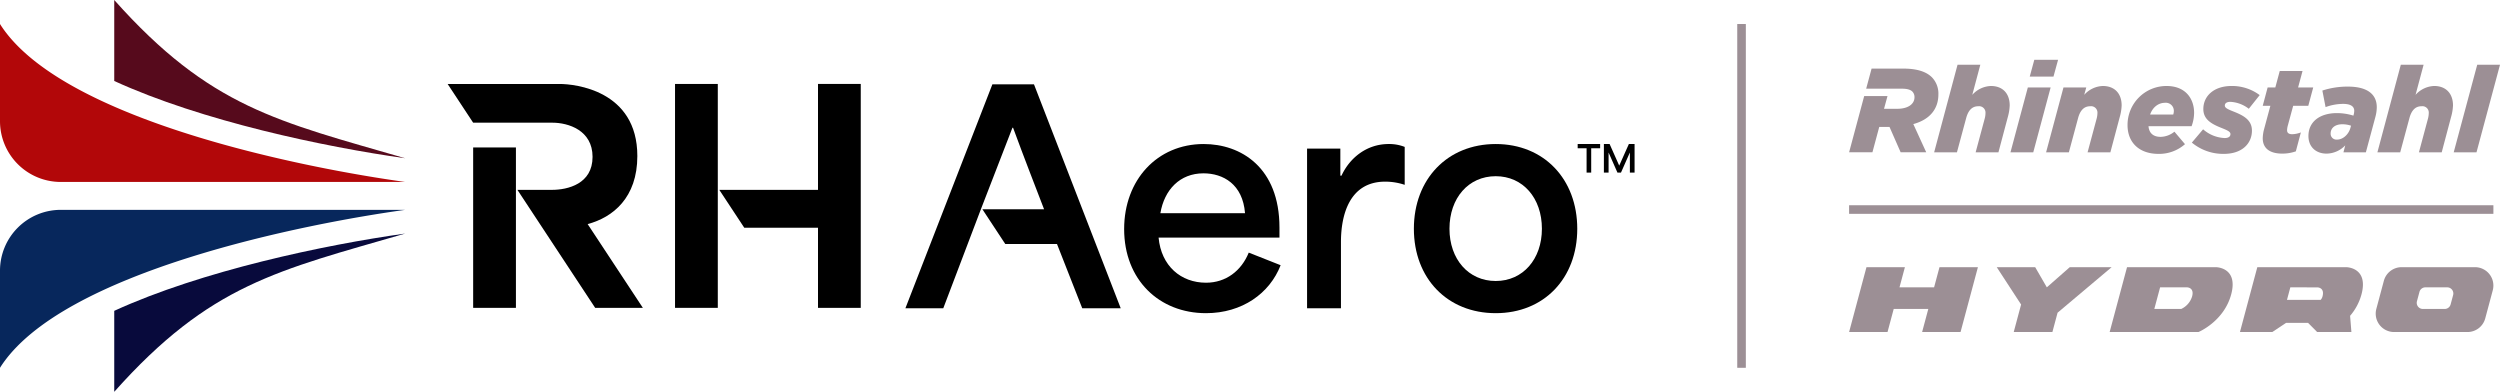 <svg id="RHAero_LockUp_Horizontal" xmlns="http://www.w3.org/2000/svg" width="978.869" height="153.412" viewBox="0 0 978.869 153.412">
  <g id="Gruppe_152" data-name="Gruppe 152" transform="translate(0 0)">
    <path id="Pfad_2108" data-name="Pfad 2108" d="M28.739,98.273" transform="translate(15.991 54.682)" fill="#7c411f"/>
    <path id="Pfad_2109" data-name="Pfad 2109" d="M261.828,21.213,227.769,108.9H242.6c.479-1.247,14.73-38.78,14.73-38.78L269.685,38.2h.24c4.383,11.905,8.551,22.587,12.143,31.929H257.914l8.957,13.6h20.251c3.258,8.431,6.635,16.744,9.893,25.175h15.066L278.116,21.213Z" transform="translate(126.737 11.803)"/>
    <path id="Pfad_2110" data-name="Pfad 2110" d="M314.849,90.534c-9.773,0-17.533-6.515-18.564-17.653h47.329V68.952c0-23.617-15.161-32.719-29.676-32.719-18.2,0-31.138,14.061-31.138,33.294,0,19.88,13.724,32.934,32.048,32.934,14.156,0,24.957-7.76,29.222-18.777l-12.479-4.935C328.67,85.934,322.61,90.534,314.849,90.534Zm-1.007-42.827c7.737,0,15.4,4.263,16.288,15.617H296.982C298.538,54.126,304.622,47.707,313.842,47.707Z" transform="translate(157.358 20.161)"/>
    <path id="Pfad_2111" data-name="Pfad 2111" d="M342.3,48.616h-.454V38.029h-13.03v62.517h13.27V74.58c0-10.227,3.136-23.616,17.317-23.616a23.852,23.852,0,0,1,7.64,1.245V37.36a16.539,16.539,0,0,0-6.3-1.127C352.1,36.233,345.463,41.743,342.3,48.616Z" transform="translate(182.962 20.161)"/>
    <path id="Pfad_2112" data-name="Pfad 2112" d="M387.733,36.233c-18.9,0-32.048,13.725-32.048,33.175s13.149,33.052,32.048,33.052c18.873,0,31.927-13.6,31.927-33.052S406.607,36.233,387.733,36.233Zm0,53.63c-10.683,0-18.109-8.551-18.109-20.455,0-12.025,7.426-20.576,18.109-20.576,10.658,0,18.083,8.551,18.083,20.576C405.816,81.312,398.392,89.863,387.733,89.863Z" transform="translate(197.913 20.161)"/>
    <rect id="Rechteck_62" data-name="Rechteck 62" width="16.743" height="62.803" transform="translate(185.264 57.736)"/>
    <path id="Pfad_2113" data-name="Pfad 2113" d="M189.047,108.787H170.376l-30.444-46.2H153.4c6.3,0,15.953-2.347,15.953-12.911,0-10.467-9.533-13.39-15.737-13.39l-31.018,0-9.989-15.16h43.834c5.939,0,30.444,2.467,30.444,28.215,0,16.336-9.575,24.011-19.455,26.652Z" transform="translate(62.662 11.752)"/>
    <rect id="Rechteck_63" data-name="Rechteck 63" width="16.743" height="87.666" transform="translate(264.307 32.873)"/>
    <path id="Pfad_2114" data-name="Pfad 2114" d="M219.6,62.582H180.951l9.773,14.826H219.6v31.378H236.34V21.121H219.6Z" transform="translate(100.686 11.752)"/>
    <path id="Pfad_2115" data-name="Pfad 2115" d="M396.893,37.9h3.489v9.534h1.808V37.9h3.5V36.233h-8.8Z" transform="translate(220.842 20.161)"/>
    <path id="Pfad_2116" data-name="Pfad 2116" d="M413.265,36.233q-1.875,4.221-3.762,8.428h-.028l-3.748-8.428h-2.24v11.2h1.838v-7.8h.042q1.723,3.9,3.432,7.8h1.377l3.448-7.8h.042v7.8h1.838v-11.2Z" transform="translate(224.512 20.161)"/>
    <path id="Pfad_2117" data-name="Pfad 2117" d="M158.668,52.791H23.8A23.8,23.8,0,0,0,0,76.59v38.045C23.922,76.715,120.746,57.994,158.668,52.791Z" transform="translate(0 29.374)" fill="#07275c"/>
    <g id="Gruppe_148" data-name="Gruppe 148" transform="translate(44.732 91.445)">
      <path id="Pfad_2118" data-name="Pfad 2118" d="M142.677,58.753C110.983,63.19,62.969,73.332,28.74,89.015v31.706C66.275,78.6,92.781,73.234,142.677,58.753Z" transform="translate(-28.74 -58.753)" fill="#080a3c"/>
    </g>
    <rect id="Rechteck_64" data-name="Rechteck 64" width="3.362" height="134.608" transform="translate(680.214 9.402)" fill="#9c8f95"/>
    <g id="Gruppe_149" data-name="Gruppe 149" transform="translate(724.01 23.407)">
      <path id="Pfad_2119" data-name="Pfad 2119" d="M521.716,15.039h-9.31l-1.786,6.578h9.295Z" transform="translate(-439.887 -15.039)" fill="#9c8f95"/>
      <path id="Pfad_2120" data-name="Pfad 2120" d="M495.493,50.569l3.62-13.416c.794-2.92,2.252-4.618,4.736-4.618a2.5,2.5,0,0,1,2.822,2.683,8.388,8.388,0,0,1-.283,2.076l-3.569,13.275h8.923l3.67-13.8a19.088,19.088,0,0,0,.741-4.553c0-4.694-2.767-7.614-7.367-7.614a10.271,10.271,0,0,0-7.287,3.474l3.147-11.784h-8.92L486.57,50.569Z" transform="translate(-453.269 -14.341)" fill="#9c8f95"/>
      <path id="Pfad_2121" data-name="Pfad 2121" d="M512.571,22l-6.8,25.4h8.923L521.5,22Z" transform="translate(-442.586 -11.166)" fill="#9c8f95"/>
      <path id="Pfad_2122" data-name="Pfad 2122" d="M523.649,47.6l3.614-13.416c.791-2.92,2.262-4.618,4.743-4.618a2.5,2.5,0,0,1,2.828,2.683,8.775,8.775,0,0,1-.286,2.076L530.976,47.6H539.9l3.667-13.8a18.9,18.9,0,0,0,.747-4.553c0-4.694-2.775-7.614-7.379-7.614A10.258,10.258,0,0,0,529.66,25.1l.8-2.9h-8.921L514.732,47.6Z" transform="translate(-437.599 -11.371)" fill="#9c8f95"/>
      <path id="Pfad_2123" data-name="Pfad 2123" d="M557.715,44.411l-4.138-4.887a8.793,8.793,0,0,1-5.4,2.025c-3.051,0-4.556-1.65-4.747-4.177H560.3a15.5,15.5,0,0,0,.987-5.211c0-5.5-3.281-10.529-10.809-10.529A15.249,15.249,0,0,0,535.22,36.94c0,6.862,4.6,11.276,12.12,11.276A15.307,15.307,0,0,0,557.715,44.411Zm-7.847-16.2a3.15,3.15,0,0,1,3.482,3.233,4.751,4.751,0,0,1-.237,1.371h-9.058C545.128,29.752,547.482,28.215,549.868,28.215Z" transform="translate(-426.198 -11.371)" fill="#9c8f95"/>
      <path id="Pfad_2124" data-name="Pfad 2124" d="M567.839,31.681c-2.643-1.027-3.525-1.541-3.525-2.384,0-.9.746-1.457,2.2-1.457a12.842,12.842,0,0,1,7.186,2.716l4.263-5.353a18.048,18.048,0,0,0-10.985-3.572c-6.99,0-11.079,3.953-11.079,9.023,0,4.034,3.107,5.823,7.143,7.418,2.492.988,3.473,1.508,3.473,2.394,0,.945-.753,1.55-2.244,1.55a13.568,13.568,0,0,1-8.462-3.426L551.4,43.8a19.223,19.223,0,0,0,12.537,4.414c7.328,0,10.992-4.232,10.992-9.114C574.925,34.879,571.5,33.142,567.839,31.681Z" transform="translate(-417.198 -11.371)" fill="#9c8f95"/>
      <path id="Pfad_2125" data-name="Pfad 2125" d="M569.232,44.2c0,3.765,2.528,6.011,7.7,6.011a16.165,16.165,0,0,0,5.262-.889l1.972-7.419a9.979,9.979,0,0,1-3.387.711c-1.409,0-2.019-.557-2.019-1.6a8.407,8.407,0,0,1,.227-1.547l2.167-7.988h5.917L589,24.3H583.08l1.735-6.44h-8.921L574.16,24.3h-3.008l-1.919,7.18h2.991l-2.531,9.4A15.132,15.132,0,0,0,569.232,44.2Z" transform="translate(-407.273 -13.468)" fill="#9c8f95"/>
      <path id="Pfad_2126" data-name="Pfad 2126" d="M596.172,21.786a31.756,31.756,0,0,0-9.991,1.547l1.261,6.484a20.163,20.163,0,0,1,6.853-1.264c3.107,0,4.369,1.079,4.369,2.718a6.523,6.523,0,0,1-.238,1.552l-.082.332a21.774,21.774,0,0,0-6.444-.993c-6.712,0-11.172,3.382-11.172,8.971,0,4.226,2.906,6.893,7.093,6.893a10.259,10.259,0,0,0,7.318-3.233l-.7,2.719h8.78L606.98,33.52a14.647,14.647,0,0,0,.508-3.654C607.488,24.787,603.788,21.786,596.172,21.786Zm1,16.157c-.711,2.577-2.918,4.588-5.22,4.588a2.289,2.289,0,0,1-2.534-2.336c0-2.3,1.837-3.667,4.644-3.667a10.663,10.663,0,0,1,3.343.565Z" transform="translate(-400.877 -11.284)" fill="#9c8f95"/>
      <path id="Pfad_2127" data-name="Pfad 2127" d="M620.3,24.6a10.276,10.276,0,0,0-7.284,3.474l3.154-11.784h-8.926l-9.163,34.277h8.929l3.614-13.416c.8-2.92,2.252-4.618,4.743-4.618a2.5,2.5,0,0,1,2.822,2.683,9.18,9.18,0,0,1-.283,2.076l-3.567,13.275h8.92l3.662-13.8a19.163,19.163,0,0,0,.758-4.553C627.675,27.522,624.894,24.6,620.3,24.6Z" transform="translate(-391.223 -14.341)" fill="#9c8f95"/>
      <path id="Pfad_2128" data-name="Pfad 2128" d="M617.274,50.57H626.2l9.2-34.277h-8.92Z" transform="translate(-380.541 -14.341)" fill="#9c8f95"/>
      <path id="Pfad_2129" data-name="Pfad 2129" d="M490.318,38.984c6.685-1.832,9.816-6.128,9.816-11.608a9.161,9.161,0,0,0-2.518-6.7c-2.206-2.2-5.8-3.423-11.281-3.423H473.979l-2.121,7.871h14.05c1.93,0,3.279.375,4.036,1.121a3.118,3.118,0,0,1,.836,2.207c0,2.8-2.666,4.542-6.738,4.542h-5.194l1.363-4.993h-9.127l-5.91,22.027h9.131l2.669-9.924H481l4.358,9.924h10.017Z" transform="translate(-465.174 -13.804)" fill="#9c8f95"/>
    </g>
    <rect id="Rechteck_65" data-name="Rechteck 65" width="252.275" height="3.362" transform="translate(724.009 80.364)" fill="#9c8f95"/>
    <g id="Gruppe_150" data-name="Gruppe 150" transform="translate(724.009 104.611)">
      <path id="Pfad_2130" data-name="Pfad 2130" d="M498.453,75.111l-13.543-.006,2.116-7.893H471.976l-6.8,25.393H480.22l2.421-9.032h13.543l-2.42,9.032h15.049l6.8-25.393H500.568Z" transform="translate(-465.174 -67.212)" fill="#9c8f95"/>
      <path id="Pfad_2131" data-name="Pfad 2131" d="M530.911,67.213l-8.983,7.893-4.561-7.893H502.318l9.531,14.627-2.885,10.766h15.142l2.026-7.563,21.174-17.83Z" transform="translate(-444.505 -67.212)" fill="#9c8f95"/>
      <path id="Pfad_2132" data-name="Pfad 2132" d="M636.526,67.213H607.8a7.2,7.2,0,0,0-6.957,5.34L597.9,83.537a7.2,7.2,0,0,0,6.959,9.069h28.722a7.207,7.207,0,0,0,6.959-5.34l2.941-10.984A7.2,7.2,0,0,0,636.526,67.213Zm-8.56,10.917-.982,3.661a2.4,2.4,0,0,1-2.319,1.781l-8.545,0A2.4,2.4,0,0,1,613.8,80.55l.982-3.662a2.4,2.4,0,0,1,2.319-1.779l8.548,0A2.4,2.4,0,0,1,627.966,78.13Z" transform="translate(-391.459 -67.211)" fill="#9c8f95"/>
      <path id="Pfad_2133" data-name="Pfad 2133" d="M572.309,67.212H537.527l-6.806,25.393H565.5s9.961-4.114,12.813-14.753S572.309,67.212,572.309,67.212Zm-9.3,11.446a7.926,7.926,0,0,1-4.271,4.918H548.206l2.269-8.465h10.532S563.96,75.111,563.009,78.658Z" transform="translate(-428.701 -67.212)" fill="#9c8f95"/>
      <path id="Pfad_2134" data-name="Pfad 2134" d="M605.083,67.212H570.3L563.5,92.605h12.657l5.391-3.575h8.641l3.544,3.575h13.409l-.512-6.347a21.353,21.353,0,0,0,4.462-8.406C613.939,67.212,605.083,67.212,605.083,67.212ZM595.83,78.664a3.284,3.284,0,0,1-.711,1.34h-13.2l1.309-4.893,10.6.012S596.778,75.123,595.83,78.664Z" transform="translate(-410.465 -67.212)" fill="#9c8f95"/>
    </g>
    <path id="Pfad_2135" data-name="Pfad 2135" d="M158.668,67.884H23.8A23.8,23.8,0,0,1,0,44.085V6.041C23.922,43.962,120.746,62.682,158.668,67.884Z" transform="translate(0 3.361)" fill="#b20709"/>
    <g id="Gruppe_151" data-name="Gruppe 151" transform="translate(44.732)">
      <path id="Pfad_2136" data-name="Pfad 2136" d="M142.677,61.966C110.983,57.529,62.969,47.387,28.74,31.706V0C66.275,42.118,92.781,47.485,142.677,61.966Z" transform="translate(-28.74)" fill="#560a1c"/>
    </g>
  </g>
</svg>
